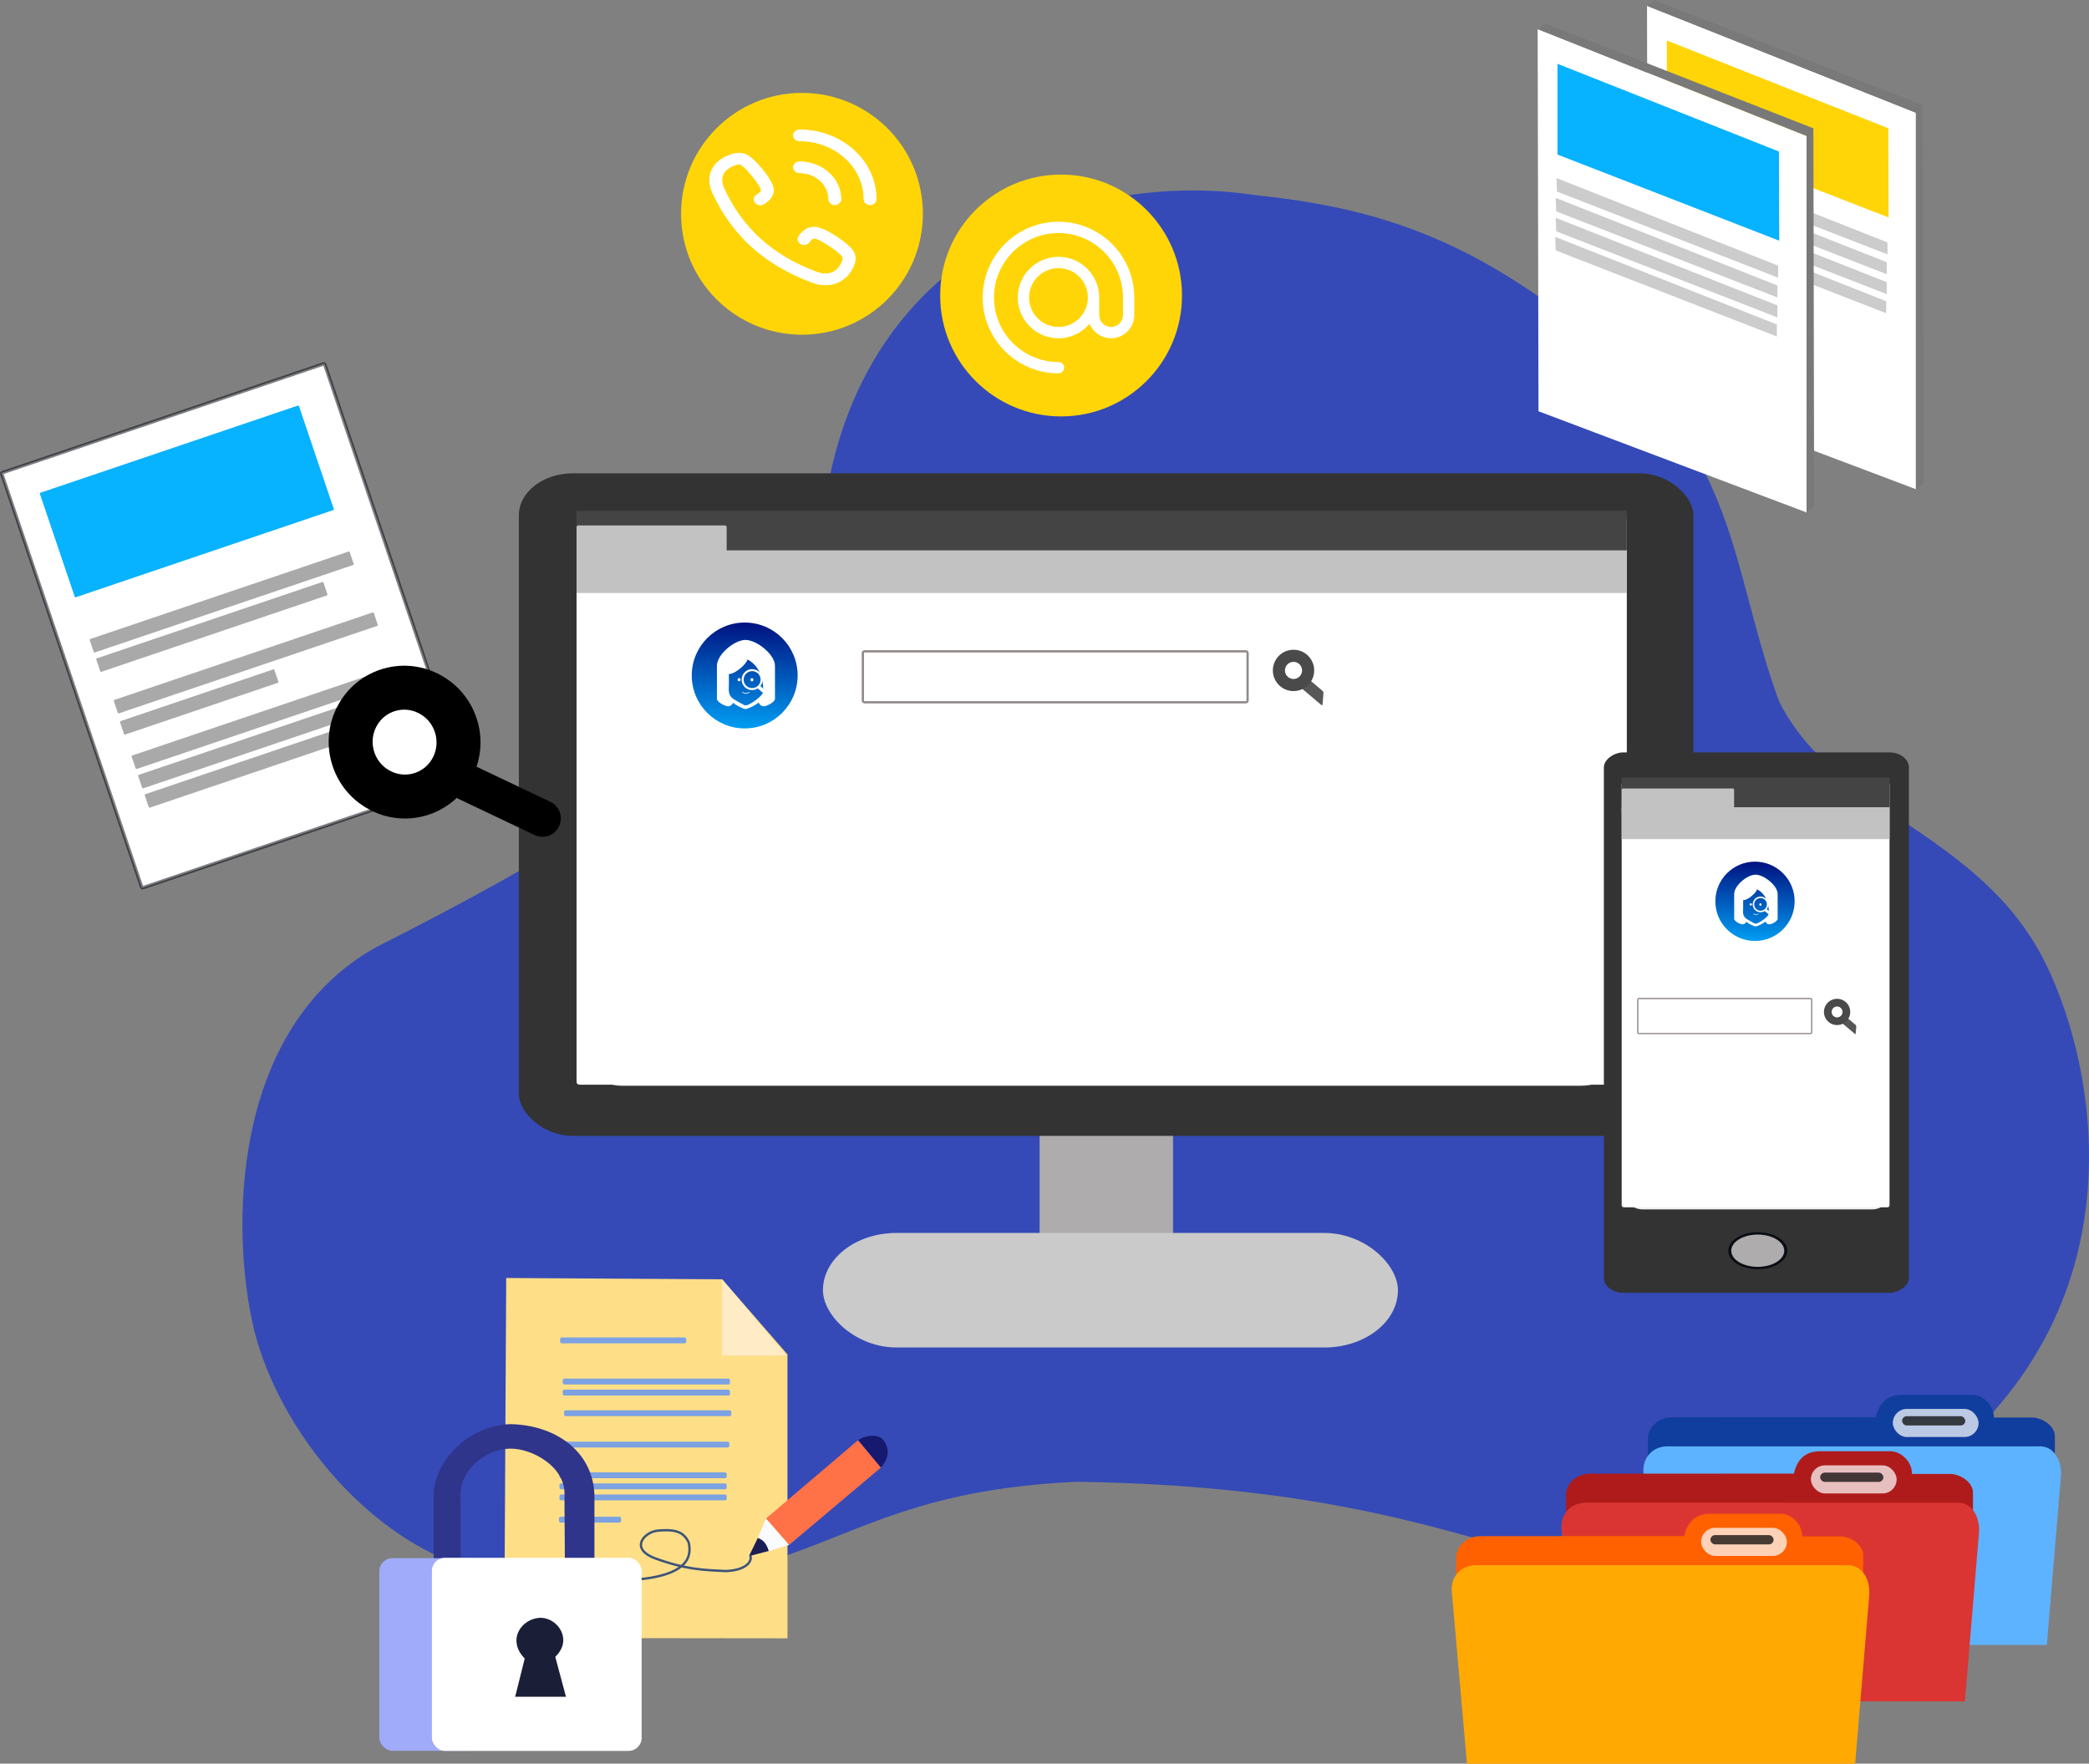 <?xml version="1.0" encoding="UTF-8" standalone="no"?>
<!-- Created with Inkscape (http://www.inkscape.org/) -->

<svg
   xmlns:dc="http://purl.org/dc/elements/1.1/"
   xmlns:cc="http://creativecommons.org/ns#"
   xmlns:rdf="http://www.w3.org/1999/02/22-rdf-syntax-ns#"
   xmlns:svg="http://www.w3.org/2000/svg"
   xmlns="http://www.w3.org/2000/svg"
   xmlns:xlink="http://www.w3.org/1999/xlink"
   xmlns:sodipodi="http://sodipodi.sourceforge.net/DTD/sodipodi-0.dtd"
   xmlns:inkscape="http://www.inkscape.org/namespaces/inkscape"
   width="669.478"
   height="565.183"
   viewBox="0 0 669.478 565.183"
   version="1.1"
   id="SVGRoot"
   inkscape:version="0.92.3 (2405546, 2018-03-11)"
   sodipodi:docname="alice-all-icons.svg">
  <rect x="0" y="0" width="669.478" height="565.183" fill="#808080" stroke="none"/>
  <sodipodi:namedview
     id="base"
     pagecolor="#ffffff"
     bordercolor="#666666"
     borderopacity="1.0"
     inkscape:pageopacity="0.0"
     inkscape:pageshadow="2"
     inkscape:zoom="0.35"
     inkscape:cx="329.02478"
     inkscape:cy="285.44851"
     inkscape:document-units="px"
     inkscape:current-layer="layer1"
     showgrid="false"
     inkscape:window-width="1853"
     inkscape:window-height="1025"
     inkscape:window-x="1987"
     inkscape:window-y="27"
     inkscape:window-maximized="1" />
  <defs
     id="defs1494">
    <linearGradient
       inkscape:collect="always"
       xlink:href="#linearGradient13844"
       id="linearGradient13115-8-3"
       gradientUnits="userSpaceOnUse"
       gradientTransform="matrix(0.045,0,0,0.045,1803.363,-398.157)"
       x1="730.246"
       y1="537.884"
       x2="1600.277"
       y2="584.047" />
    <linearGradient
       inkscape:collect="always"
       id="linearGradient13844">
      <stop
         style="stop-color:#000c7b;stop-opacity:1"
         offset="0"
         id="stop13840" />
      <stop
         style="stop-color:#00acff;stop-opacity:1"
         offset="1"
         id="stop13842" />
    </linearGradient>
    <linearGradient
       inkscape:collect="always"
       xlink:href="#linearGradient13844"
       id="linearGradient2401"
       gradientUnits="userSpaceOnUse"
       gradientTransform="matrix(0.045,0,0,0.045,1803.363,-398.157)"
       x1="730.246"
       y1="537.884"
       x2="1600.277"
       y2="584.047" />
  </defs>
  <g
     id="layer1"
     inkscape:groupmode="layer"
     inkscape:label="Layer 1"
     transform="translate(-630.975,-260.266)">
    <g
       transform="translate(-1358.764,201.207)"
       id="g1307">
      <path
         style="fill:#354ab7;fill-opacity:1;stroke:none;stroke-width:2.177px;stroke-linecap:butt;stroke-linejoin:miter;stroke-opacity:1"
         d="m 2559.916,283.903 c 17.965,35.73 64.45,41.719 85.276,83.679 17.553,35.366 32.931,118.591 -47.711,170.024 -110.173,57.956 -100.087,-1.253 -262.442,-3.682 -88.201,3.85 -82.275,44.061 -190.113,29.105 -35.902,-8.587 -65.551,-44.998 -73.777,-77.851 -7.592,-31.926 -7.482,-96.475 39.08,-122.547 120.572,-60.839 138.016,-91.112 142.299,-125.825 4.559,-94.309 80.408,-124.223 139.877,-115.168 43.869,4.596 77.5,16.598 124.881,60.706 29.945,34.766 28.857,63.877 42.63,101.56 z"
         id="path1385-3"
         inkscape:connector-curvature="0"
         sodipodi:nodetypes="ccccccccccc" />
      <g
         id="layer1-9-7"
         inkscape:label="Layer 1"
         transform="matrix(0.45,0,0,0.45,2211.901,315.556)">
        <g
           transform="translate(0.749,33.028)"
           id="g1432-3-8">
          <path
             sodipodi:nodetypes="ccccccccccc"
             inkscape:connector-curvature="0"
             id="path1403-6-68"
             d="m 841.457,406.228 c 3.604,-16.032 15.259,-15.797 19.13,-15.91 h 50.318 c 6.654,0.398 14.703,6.949 14.647,16.162 h 27.59 c 6.81,0.164 15.952,5.918 15.847,13.385 v 15.657 H 679.075 v -14.142 c 0.307,-8.871 8.745,-15.083 16.731,-15.089 z"
             style="fill:#103e9e;fill-opacity:1;stroke:none;stroke-width:1px;stroke-linecap:butt;stroke-linejoin:miter;stroke-opacity:1" />
          <path
             sodipodi:nodetypes="ccccccc"
             inkscape:connector-curvature="0"
             id="path1401-7-8"
             d="m 686.818,568.439 h 276.429 l 10,-119.643 c 1.046,-10.608 -4.331,-21.49 -14.286,-21.786 l -266.001,-0.022 c -9.894,0.013 -17.735,7.69 -17.002,18.407 z"
             style="fill:#5db3ff;fill-opacity:1;stroke:none;stroke-width:1px;stroke-linecap:butt;stroke-linejoin:miter;stroke-opacity:1" />
          <rect
             ry="10"
             y="400.357"
             x="853.571"
             height="20"
             width="61.071"
             id="rect1407-5-4"
             style="opacity:0.717;fill:#ffffff;fill-opacity:1;stroke:none;stroke-width:0.93;stroke-linejoin:round;stroke-miterlimit:4;stroke-dasharray:none;stroke-opacity:1;paint-order:stroke fill markers" />
          <rect
             ry="3.304"
             y="405.536"
             x="860.179"
             height="6.607"
             width="45"
             id="rect1409-3-3"
             style="opacity:0.717;fill:#000000;fill-opacity:1;stroke:none;stroke-width:0.93;stroke-linejoin:round;stroke-miterlimit:4;stroke-dasharray:none;stroke-opacity:1;paint-order:stroke fill markers" />
        </g>
      </g>
      <g
         id="layer1-70-1"
         inkscape:label="Layer 1"
         transform="matrix(0.45,0,0,0.45,2274.217,358.502)">
        <g
           transform="translate(-196.071,-22.236)"
           id="g1432-4">
          <path
             sodipodi:nodetypes="ccccccccccc"
             inkscape:connector-curvature="0"
             id="path1403-9"
             d="m 841.457,406.228 c 3.604,-16.032 15.259,-15.797 19.13,-15.91 h 50.318 c 6.654,0.398 14.703,6.949 14.647,16.162 h 27.59 c 6.81,0.164 15.952,5.918 15.847,13.385 v 15.657 H 679.075 v -14.142 c 0.307,-8.871 8.745,-15.083 16.731,-15.089 z"
             style="fill:#af1b1b;fill-opacity:1;stroke:none;stroke-width:1px;stroke-linecap:butt;stroke-linejoin:miter;stroke-opacity:1" />
          <path
             sodipodi:nodetypes="ccccccc"
             inkscape:connector-curvature="0"
             id="path1401-2"
             d="m 686.818,568.439 h 276.429 l 10,-119.643 c 1.046,-10.608 -4.331,-21.49 -14.286,-21.786 l -266.001,-0.022 c -9.894,0.013 -17.735,7.69 -17.002,18.407 z"
             style="fill:#db3533;fill-opacity:1;stroke:none;stroke-width:1px;stroke-linecap:butt;stroke-linejoin:miter;stroke-opacity:1" />
          <rect
             ry="10"
             y="400.357"
             x="853.571"
             height="20"
             width="61.071"
             id="rect1407-0"
             style="opacity:0.717;fill:#ffffff;fill-opacity:1;stroke:none;stroke-width:0.93;stroke-linejoin:round;stroke-miterlimit:4;stroke-dasharray:none;stroke-opacity:1;paint-order:stroke fill markers" />
          <rect
             ry="3.304"
             y="405.536"
             x="860.179"
             height="6.607"
             width="45"
             id="rect1409-6"
             style="opacity:0.717;fill:#000000;fill-opacity:1;stroke:none;stroke-width:0.93;stroke-linejoin:round;stroke-miterlimit:4;stroke-dasharray:none;stroke-opacity:1;paint-order:stroke fill markers" />
        </g>
      </g>
      <g
         id="layer1-6-8"
         inkscape:label="Layer 1"
         transform="matrix(0.45,0,0,0.45,2186.399,360.306)">
        <g
           transform="translate(-79.09,18.253)"
           id="g1432-3-5-9"
           inkscape:transform-center-x="-80"
           inkscape:transform-center-y="22.857143">
          <path
             sodipodi:nodetypes="ccccccccccc"
             inkscape:connector-curvature="0"
             id="path1403-6-6-2"
             d="m 841.457,406.228 c 3.604,-16.032 15.259,-15.797 19.13,-15.91 h 50.318 c 6.654,0.398 14.703,6.949 14.647,16.162 h 27.59 c 6.81,0.164 15.952,5.918 15.847,13.385 v 15.657 H 679.075 v -14.142 c 0.307,-8.871 8.745,-15.083 16.731,-15.089 z"
             style="fill:#ff6000;fill-opacity:1;stroke:none;stroke-width:1px;stroke-linecap:butt;stroke-linejoin:miter;stroke-opacity:1" />
          <path
             sodipodi:nodetypes="ccccccc"
             inkscape:connector-curvature="0"
             id="path1401-7-2-6"
             d="m 686.818,568.439 h 276.429 l 10,-119.643 c 1.046,-10.608 -4.331,-21.49 -14.286,-21.786 l -266.001,-0.022 c -9.894,0.013 -17.735,7.69 -17.002,18.407 z"
             style="fill:#ffa902;fill-opacity:1;stroke:none;stroke-width:1px;stroke-linecap:butt;stroke-linejoin:miter;stroke-opacity:1" />
          <rect
             ry="10"
             y="400.357"
             x="853.571"
             height="20"
             width="61.071"
             id="rect1407-5-9-6"
             style="opacity:0.717;fill:#ffffff;fill-opacity:1;stroke:none;stroke-width:0.93;stroke-linejoin:round;stroke-miterlimit:4;stroke-dasharray:none;stroke-opacity:1;paint-order:stroke fill markers" />
          <rect
             ry="3.304"
             y="405.536"
             x="860.179"
             height="6.607"
             width="45"
             id="rect1409-3-1-4"
             style="opacity:0.717;fill:#000000;fill-opacity:1;stroke:none;stroke-width:0.93;stroke-linejoin:round;stroke-miterlimit:4;stroke-dasharray:none;stroke-opacity:1;paint-order:stroke fill markers" />
        </g>
      </g>
      <g
         transform="rotate(-18.706,1557.449,-345.957)"
         id="g2740-9">
        <rect
           style="opacity:1;fill:#ffffff;fill-opacity:1;stroke:#00040c;stroke-width:1.092;stroke-linejoin:bevel;stroke-miterlimit:4;stroke-dasharray:none;stroke-opacity:0.507;paint-order:stroke fill markers"
           id="rect2680-5"
           width="109.276"
           height="140.411"
           x="1788.851"
           y="320.031"
           ry="0.24" />
        <rect
           style="opacity:1;fill:#07b2ff;fill-opacity:1;stroke:none;stroke-width:1.092;stroke-linejoin:bevel;stroke-miterlimit:4;stroke-dasharray:none;stroke-opacity:0.507;paint-order:stroke fill markers"
           id="rect2682-0"
           width="87.661"
           height="35.355"
           x="1798.361"
           y="330.031"
           ry="0.24" />
        <rect
           style="opacity:1;fill:#a9a9a9;fill-opacity:1;stroke:none;stroke-width:1.092;stroke-linejoin:bevel;stroke-miterlimit:4;stroke-dasharray:none;stroke-opacity:0.507;paint-order:stroke fill markers"
           id="rect2684-4"
           width="87.961"
           height="4.546"
           x="1798.458"
           y="379.549"
           ry="0.24" />
        <rect
           style="opacity:1;fill:#a9a9a9;fill-opacity:1;stroke:none;stroke-width:1.021;stroke-linejoin:bevel;stroke-miterlimit:4;stroke-dasharray:none;stroke-opacity:0.507;paint-order:stroke fill markers"
           id="rect2684-9-8"
           width="76.854"
           height="4.546"
           x="1798.458"
           y="386.094"
           ry="0.24" />
        <rect
           style="opacity:1;fill:#a9a9a9;fill-opacity:1;stroke:none;stroke-width:1.092;stroke-linejoin:bevel;stroke-miterlimit:4;stroke-dasharray:none;stroke-opacity:0.507;paint-order:stroke fill markers"
           id="rect2684-7-7"
           width="87.961"
           height="4.546"
           x="1799.508"
           y="400.509"
           ry="0.24" />
        <rect
           style="opacity:1;fill:#a9a9a9;fill-opacity:1;stroke:none;stroke-width:0.842;stroke-linejoin:bevel;stroke-miterlimit:4;stroke-dasharray:none;stroke-opacity:0.507;paint-order:stroke fill markers"
           id="rect2684-3-1"
           width="52.236"
           height="4.546"
           x="1799.208"
           y="407.58"
           ry="0.24" />
        <rect
           style="opacity:1;fill:#a9a9a9;fill-opacity:1;stroke:none;stroke-width:1.092;stroke-linejoin:bevel;stroke-miterlimit:4;stroke-dasharray:none;stroke-opacity:0.507;paint-order:stroke fill markers"
           id="rect2684-6-7"
           width="87.961"
           height="4.546"
           x="1799.208"
           y="419.218"
           ry="0.24" />
        <rect
           style="opacity:1;fill:#a9a9a9;fill-opacity:1;stroke:none;stroke-width:1.092;stroke-linejoin:bevel;stroke-miterlimit:4;stroke-dasharray:none;stroke-opacity:0.507;paint-order:stroke fill markers"
           id="rect2684-1-2"
           width="87.961"
           height="4.546"
           x="1799.208"
           y="425.763"
           ry="0.24" />
        <rect
           style="opacity:1;fill:#a9a9a9;fill-opacity:1;stroke:none;stroke-width:0.98;stroke-linejoin:bevel;stroke-miterlimit:4;stroke-dasharray:none;stroke-opacity:0.507;paint-order:stroke fill markers"
           id="rect2684-2-7"
           width="70.849"
           height="4.546"
           x="1799.208"
           y="432.309"
           ry="0.24" />
      </g>
      <g
         id="layer1-5-2"
         inkscape:label="Layer 1"
         transform="translate(1634.679,15.291)">
        <g
           id="g2420-6"
           transform="matrix(1.285,0,0,1,-409.202,-168.626)">
          <g
             transform="matrix(0.969,0,0,0.969,-60.202,-26.487)"
             id="g2471-1">
            <rect
               style="opacity:1;fill:#aeacac;fill-opacity:1;stroke:none;stroke-width:3.13;stroke-linejoin:round;stroke-miterlimit:4;stroke-dasharray:none;stroke-opacity:1;paint-order:stroke fill markers"
               id="rect3286-0"
               width="34.345"
               height="48.992"
               x="943.482"
               y="614.32"
               ry="0" />
            <rect
               style="opacity:1;fill:#333333;fill-opacity:1;stroke:none;stroke-width:4.384;stroke-linejoin:round;stroke-miterlimit:4;stroke-dasharray:none;stroke-opacity:1;paint-order:stroke fill markers"
               id="rect3288-6"
               width="302.291"
               height="219.121"
               x="809.457"
               y="403.057"
               ry="13.884" />
            <rect
               style="opacity:1;fill:#f0f0f0;fill-opacity:1;stroke:none;stroke-width:4.384;stroke-linejoin:round;stroke-miterlimit:4;stroke-dasharray:none;stroke-opacity:1;paint-order:stroke fill markers"
               id="rect3290-1"
               width="269.389"
               height="187.987"
               x="824.674"
               y="417.639"
               ry="11.441" />
            <rect
               style="opacity:1;fill:#cacaca;fill-opacity:1;stroke:none;stroke-width:5.5;stroke-linejoin:round;stroke-miterlimit:4;stroke-dasharray:none;stroke-opacity:1;paint-order:stroke fill markers"
               id="rect3284-5"
               width="147.987"
               height="37.881"
               x="887.721"
               y="654.285"
               ry="18.94" />
          </g>
        </g>
      </g>
      <g
         id="layer1-7-9-9"
         inkscape:label="Layer 1"
         transform="matrix(0.635,0,0,0.635,1893.314,198.256)">
        <g
           transform="translate(146.651,121.247)"
           id="g5222-3-1"
           inkscape:export-xdpi="96"
           inkscape:export-ydpi="96">
          <g
             transform="translate(-89.415,-68.901)"
             id="g2522-1-7">
            <path
               inkscape:export-ydpi="96"
               inkscape:export-xdpi="96"
               style="fill:#ffffff;fill-opacity:1;stroke:none;stroke-width:1px;stroke-linecap:butt;stroke-linejoin:miter;stroke-opacity:1"
               d="m 925.843,-268.599 135.714,53.929 v 190 l -135.286,-51.071 z"
               id="path5172-9-7"
               inkscape:connector-curvature="0"
               sodipodi:nodetypes="ccccc" />
            <path
               inkscape:export-ydpi="96"
               inkscape:export-xdpi="96"
               style="fill:#ffd507;fill-opacity:1;stroke:none;stroke-width:1px;stroke-linecap:butt;stroke-linejoin:miter;stroke-opacity:1"
               d="m 935.843,-251.099 111.786,44.286 0.148,45 -111.934,-43.482 z"
               id="path5174-4-1"
               inkscape:connector-curvature="0"
               sodipodi:nodetypes="ccccc" />
            <path
               inkscape:export-ydpi="96"
               inkscape:export-xdpi="96"
               style="fill:#cccccc;fill-opacity:1;stroke:none;stroke-width:1px;stroke-linecap:butt;stroke-linejoin:miter;stroke-opacity:1"
               d="m 935.341,-193.415 111.874,44.194 v 6.061 l -111.622,-43.437 z"
               id="path5176-78-1"
               inkscape:connector-curvature="0" />
            <path
               inkscape:export-ydpi="96"
               inkscape:export-xdpi="96"
               style="fill:#cccccc;fill-opacity:1;stroke:none;stroke-width:1px;stroke-linecap:butt;stroke-linejoin:miter;stroke-opacity:1"
               d="m 934.962,-183.419 111.874,44.194 v 6.061 l -111.622,-43.437 z"
               id="path5176-3-4-5"
               inkscape:connector-curvature="0" />
            <path
               inkscape:export-ydpi="96"
               inkscape:export-xdpi="96"
               style="fill:#cccccc;fill-opacity:1;stroke:none;stroke-width:1px;stroke-linecap:butt;stroke-linejoin:miter;stroke-opacity:1"
               d="m 934.962,-173.358 111.874,44.194 v 6.061 l -111.622,-43.437 z"
               id="path5176-6-5-9"
               inkscape:connector-curvature="0" />
            <path
               inkscape:export-ydpi="96"
               inkscape:export-xdpi="96"
               style="fill:#cccccc;fill-opacity:1;stroke:none;stroke-width:1px;stroke-linecap:butt;stroke-linejoin:miter;stroke-opacity:1"
               d="m 934.709,-163.721 111.874,44.194 v 6.061 l -111.622,-43.437 z"
               id="path5176-7-0-7"
               inkscape:connector-curvature="0" />
            <path
               inkscape:export-ydpi="96"
               inkscape:export-xdpi="96"
               style="fill:#797979;fill-opacity:1;stroke:none;stroke-width:1px;stroke-linecap:butt;stroke-linejoin:miter;stroke-opacity:1"
               d="m 925.843,-268.599 3.941,-2.85 135.234,52.907 0.379,190.919 -3.84,2.953 V -214.67 Z"
               id="path5213-3-7"
               inkscape:connector-curvature="0" />
          </g>
        </g>
      </g>
      <g
         id="layer1-7-6"
         inkscape:label="Layer 1"
         transform="matrix(0.635,0,0,0.635,1858.266,205.707)">
        <g
           transform="translate(146.651,121.247)"
           id="g5222-7"
           inkscape:export-xdpi="96"
           inkscape:export-ydpi="96">
          <g
             transform="translate(-89.415,-68.901)"
             id="g2522-3">
            <path
               inkscape:export-ydpi="96"
               inkscape:export-xdpi="96"
               style="fill:#ffffff;fill-opacity:1;stroke:none;stroke-width:1px;stroke-linecap:butt;stroke-linejoin:miter;stroke-opacity:1"
               d="m 925.843,-268.599 135.714,53.929 v 190 l -135.286,-51.071 z"
               id="path5172-6"
               inkscape:connector-curvature="0"
               sodipodi:nodetypes="ccccc" />
            <path
               inkscape:export-ydpi="96"
               inkscape:export-xdpi="96"
               style="fill:#07b2ff;fill-opacity:1;stroke:none;stroke-width:1px;stroke-linecap:butt;stroke-linejoin:miter;stroke-opacity:1"
               d="m 935.843,-251.099 111.786,44.286 0.148,45 -111.934,-43.482 z"
               id="path5174-5"
               inkscape:connector-curvature="0"
               sodipodi:nodetypes="ccccc" />
            <path
               inkscape:export-ydpi="96"
               inkscape:export-xdpi="96"
               style="fill:#cccccc;fill-opacity:1;stroke:none;stroke-width:1px;stroke-linecap:butt;stroke-linejoin:miter;stroke-opacity:1"
               d="m 935.341,-193.415 111.874,44.194 v 6.061 l -111.622,-43.437 z"
               id="path5176-63"
               inkscape:connector-curvature="0" />
            <path
               inkscape:export-ydpi="96"
               inkscape:export-xdpi="96"
               style="fill:#cccccc;fill-opacity:1;stroke:none;stroke-width:1px;stroke-linecap:butt;stroke-linejoin:miter;stroke-opacity:1"
               d="m 934.962,-183.419 111.874,44.194 v 6.061 l -111.622,-43.437 z"
               id="path5176-3-9"
               inkscape:connector-curvature="0" />
            <path
               inkscape:export-ydpi="96"
               inkscape:export-xdpi="96"
               style="fill:#cccccc;fill-opacity:1;stroke:none;stroke-width:1px;stroke-linecap:butt;stroke-linejoin:miter;stroke-opacity:1"
               d="m 934.962,-173.358 111.874,44.194 v 6.061 l -111.622,-43.437 z"
               id="path5176-6-4"
               inkscape:connector-curvature="0" />
            <path
               inkscape:export-ydpi="96"
               inkscape:export-xdpi="96"
               style="fill:#cccccc;fill-opacity:1;stroke:none;stroke-width:1px;stroke-linecap:butt;stroke-linejoin:miter;stroke-opacity:1"
               d="m 934.709,-163.721 111.874,44.194 v 6.061 l -111.622,-43.437 z"
               id="path5176-7-8"
               inkscape:connector-curvature="0" />
            <path
               inkscape:export-ydpi="96"
               inkscape:export-xdpi="96"
               style="fill:#797979;fill-opacity:1;stroke:none;stroke-width:1px;stroke-linecap:butt;stroke-linejoin:miter;stroke-opacity:1"
               d="m 925.843,-268.599 3.941,-2.85 135.234,52.907 0.379,190.919 -3.84,2.953 V -214.67 Z"
               id="path5213-1"
               inkscape:connector-curvature="0" />
          </g>
        </g>
      </g>
      <path
         style="fill:#fedf88;fill-opacity:1;stroke:none;stroke-width:0.829px;stroke-linecap:butt;stroke-linejoin:bevel;stroke-opacity:1"
         d="m 2151.97,468.617 69.198,0.419 20.937,24.078 v 90.973 l -90.764,-0.105 z"
         id="path1444-6-2"
         inkscape:connector-curvature="0"
         sodipodi:nodetypes="cccccc" />
      <rect
         style="opacity:1;fill:#7ca2e2;fill-opacity:1;stroke:none;stroke-width:0.728;stroke-linejoin:bevel;stroke-miterlimit:4;stroke-dasharray:none;stroke-opacity:1;paint-order:stroke fill markers"
         id="rect1454-1-9"
         width="40.409"
         height="1.884"
         x="2169.243"
         y="487.67"
         ry="0.519" />
      <rect
         style="opacity:1;fill:#7ca2e2;fill-opacity:1;stroke:none;stroke-width:0.728;stroke-linejoin:bevel;stroke-miterlimit:4;stroke-dasharray:none;stroke-opacity:1;paint-order:stroke fill markers"
         id="rect1456-0-3"
         width="53.6"
         height="1.884"
         x="2170.081"
         y="500.86"
         ry="0.519" />
      <rect
         style="opacity:1;fill:#7ca2e2;fill-opacity:1;stroke:none;stroke-width:0.728;stroke-linejoin:bevel;stroke-miterlimit:4;stroke-dasharray:none;stroke-opacity:1;paint-order:stroke fill markers"
         id="rect1456-3-6-9"
         width="53.6"
         height="1.884"
         x="2170.081"
         y="504.403"
         ry="0.519" />
      <rect
         style="opacity:1;fill:#7ca2e2;fill-opacity:1;stroke:none;stroke-width:0.728;stroke-linejoin:bevel;stroke-miterlimit:4;stroke-dasharray:none;stroke-opacity:1;paint-order:stroke fill markers"
         id="rect1456-6-3-0"
         width="53.6"
         height="1.884"
         x="2170.499"
         y="511.015"
         ry="0.519" />
      <rect
         style="opacity:1;fill:#7ca2e2;fill-opacity:1;stroke:none;stroke-width:0.728;stroke-linejoin:bevel;stroke-miterlimit:4;stroke-dasharray:none;stroke-opacity:1;paint-order:stroke fill markers"
         id="rect1456-7-2-8"
         width="53.6"
         height="1.884"
         x="2169.871"
         y="521.065"
         ry="0.519" />
      <rect
         style="opacity:1;fill:#7ca2e2;fill-opacity:1;stroke:none;stroke-width:0.728;stroke-linejoin:bevel;stroke-miterlimit:4;stroke-dasharray:none;stroke-opacity:1;paint-order:stroke fill markers"
         id="rect1456-5-0-8"
         width="53.6"
         height="1.884"
         x="2169.034"
         y="530.906"
         ry="0.519" />
      <rect
         style="opacity:1;fill:#7ca2e2;fill-opacity:1;stroke:none;stroke-width:0.728;stroke-linejoin:bevel;stroke-miterlimit:4;stroke-dasharray:none;stroke-opacity:1;paint-order:stroke fill markers"
         id="rect1456-35-6-5"
         width="53.6"
         height="1.884"
         x="2169.034"
         y="534.448"
         ry="0.519" />
      <rect
         style="opacity:1;fill:#7ca2e2;fill-opacity:1;stroke:none;stroke-width:0.728;stroke-linejoin:bevel;stroke-miterlimit:4;stroke-dasharray:none;stroke-opacity:1;paint-order:stroke fill markers"
         id="rect1456-62-1-0"
         width="53.6"
         height="1.884"
         x="2169.034"
         y="537.991"
         ry="0.519" />
      <rect
         style="opacity:1;fill:#7ca2e2;fill-opacity:1;stroke:none;stroke-width:0.443;stroke-linejoin:bevel;stroke-miterlimit:4;stroke-dasharray:none;stroke-opacity:1;paint-order:stroke fill markers"
         id="rect1456-9-5-9"
         width="19.893"
         height="1.884"
         x="2168.884"
         y="545.118"
         ry="0.519" />
      <path
         style="fill:none;stroke:#3d5379;stroke-width:0.754px;stroke-linecap:butt;stroke-linejoin:miter;stroke-opacity:1"
         d="m 2171.487,565.292 c 22.035,1.187 41.94,0.151 38.929,-12.035 -1.536,-2.926 -3.626,-4.34 -10.222,-3.632 -4.006,0.568 -8.796,5.726 -0.441,8.855 9.707,3.524 15.139,3.712 22.58,4.056 6.515,-0.247 8.501,-3.074 7.892,-4.902"
         id="path1519-5-6"
         inkscape:connector-curvature="0"
         sodipodi:nodetypes="cccccc" />
      <g
         id="g1539-4-3"
         transform="matrix(0.829,0,0,0.829,1384.191,68.36)">
        <path
           sodipodi:nodetypes="cccc"
           inkscape:connector-curvature="0"
           id="path1521-7-8"
           d="m 1019.997,590.329 3.435,-7.057 c 2.176,0.929 3.246,1.55 4.244,5.069 z"
           style="fill:#1a1e55;fill-opacity:1;stroke:none;stroke-width:0.4;stroke-linecap:butt;stroke-linejoin:miter;stroke-miterlimit:4;stroke-dasharray:none;stroke-opacity:1" />
        <path
           sodipodi:nodetypes="ccccc"
           inkscape:connector-curvature="0"
           id="path1523-6-5"
           d="m 1023.432,583.272 3.16,-7.489 8.944,10.209 -7.86,2.349 c -0.781,-2.561 -2.102,-4.381 -4.244,-5.069 z"
           style="fill:#f9fbff;fill-opacity:1;stroke:none;stroke-width:0.3;stroke-linecap:butt;stroke-linejoin:miter;stroke-miterlimit:4;stroke-dasharray:none;stroke-opacity:1" />
        <path
           inkscape:connector-curvature="0"
           id="path1525-5-6"
           d="m 1026.592,575.784 35.602,-30.298 8.816,10.605 -35.474,29.903 z"
           style="fill:#ff7146;fill-opacity:1;stroke:none;stroke-width:0.3;stroke-linecap:butt;stroke-linejoin:miter;stroke-miterlimit:4;stroke-dasharray:none;stroke-opacity:1" />
        <path
           sodipodi:nodetypes="cccc"
           inkscape:connector-curvature="0"
           id="path1527-6-1"
           d="m 1062.194,545.485 c 2.558,-1.811 7.425,-2.58 9.582,-0.192 1.974,2.361 3.228,6.208 -0.767,10.796 z"
           style="fill:#171970;fill-opacity:1;stroke:none;stroke-width:0.2;stroke-linecap:butt;stroke-linejoin:miter;stroke-miterlimit:4;stroke-dasharray:none;stroke-opacity:1" />
      </g>
      <path
         style="fill:#ffebc6;fill-opacity:1;stroke:none;stroke-width:0.829px;stroke-linecap:butt;stroke-linejoin:miter;stroke-opacity:1"
         d="m 2221.168,469.036 v 24.416 h 20.552 z"
         id="path1541-9-1"
         inkscape:connector-curvature="0" />
      <g
         transform="matrix(0.829,0,0,0.829,1369.747,69.717)"
         id="g1437-3-5">
        <path
           sodipodi:nodetypes="cscsccccccc"
           inkscape:connector-curvature="0"
           id="path1410-7-9"
           d="m 926.071,612.18 c -8.6e-4,-8.83 -0.186,-38.514 -0.186,-47.223 0,-9.9 10.031,-17.783 19.293,-17.814 8.282,-0.073 20.987,6.785 20.931,17.418 -0.04,7.62 0.133,17.818 0.14,26.153 h 11.429 v -24.286 c 0.271,-16.907 -13.582,-28.204 -32.143,-28.75 -16.269,0.17 -29.975,14.293 -30,27.5 v 46.675 z"
           style="fill:#2f358b;fill-opacity:1;stroke:none;stroke-width:1px;stroke-linecap:butt;stroke-linejoin:miter;stroke-opacity:1" />
        <rect
           ry="5.046"
           y="589.495"
           x="894.534"
           height="74.464"
           width="40.357"
           id="rect1391-4-8"
           style="opacity:1;fill:#a0acfa;fill-opacity:1;stroke:none;stroke-width:0.756;stroke-linejoin:round;stroke-miterlimit:4;stroke-dasharray:none;stroke-opacity:1;paint-order:stroke fill markers" />
        <rect
           ry="5.046"
           y="589.352"
           x="914.855"
           height="74.643"
           width="81.071"
           id="rect1389-5-4"
           style="opacity:1;fill:#ffffff;fill-opacity:1;stroke:none;stroke-width:0.378;stroke-linejoin:round;stroke-miterlimit:4;stroke-dasharray:none;stroke-opacity:1;paint-order:stroke fill markers" />
        <path
           sodipodi:nodetypes="cccccc"
           inkscape:connector-curvature="0"
           id="path1408-2-8"
           d="m 950.728,628.285 -3.695,14.782 h 19.644 l -4.141,-15.454 c 6.856,-6.47 1.112,-14.958 -5.584,-15.082 -7.534,0.129 -13.27,8.601 -6.224,15.754 z"
           style="fill:#1a1e37;fill-opacity:1;stroke:none;stroke-width:1.089px;stroke-linecap:butt;stroke-linejoin:miter;stroke-opacity:1" />
      </g>
      <ellipse
         transform="rotate(-18.706)"
         ry="17.457"
         rx="17.262"
         cy="960.92"
         cx="1912.233"
         id="path2411-9-1"
         style="opacity:1;fill:#ffffff;fill-opacity:1;stroke:#000000;stroke-width:14.088;stroke-linejoin:bevel;stroke-miterlimit:4;stroke-dasharray:none;stroke-opacity:1;paint-order:stroke fill markers" />
      <rect
         transform="rotate(25.439)"
         ry="0.729"
         y="-640.02"
         x="2063.947"
         height="1.664"
         width="28.705"
         id="rect2413-0-0"
         style="opacity:1;fill:#030303;fill-opacity:1;stroke:#000000;stroke-width:10.126;stroke-linejoin:bevel;stroke-miterlimit:4;stroke-dasharray:none;stroke-opacity:1;paint-order:stroke fill markers" />
      <circle
         r="38.75"
         cy="127.577"
         cx="2246.755"
         id="path3288-3"
         style="opacity:1;fill:#ffd507;fill-opacity:1;stroke:none;stroke-width:1.002;stroke-linejoin:bevel;stroke-miterlimit:4;stroke-dasharray:none;stroke-opacity:0.507;paint-order:stroke fill markers" />
      <g
         style="fill:#ffffff;fill-opacity:1"
         id="layer1-74-0"
         inkscape:label="Layer 1"
         transform="matrix(0.525,0,0,0.525,1772.895,-145.969)">
        <g
           id="g6394-4"
           transform="matrix(0.494,0,0,0.447,844.786,469.812)"
           style="fill:#ffffff;fill-opacity:1;stroke:#ffffff;stroke-opacity:1">
          <g
             id="g6336-4"
             style="fill:#ffffff;fill-opacity:1;stroke:#ffffff;stroke-opacity:1">
            <path
               id="path6330-4"
               d="M 180.948,27.722 C 163.07,9.844 139.299,-0.001 114.017,0 c -4.143,0 -7.5,3.358 -7.5,7.5 0,4.142 3.358,7.5 7.5,7.5 21.276,-10e-4 41.279,8.284 56.324,23.329 15.046,15.045 23.331,35.049 23.33,56.326 0,4.142 3.357,7.5 7.5,7.5 4.142,0 7.5,-3.358 7.5,-7.499 0.001,-25.285 -9.844,-49.056 -27.723,-66.934 z"
               inkscape:connector-curvature="0"
               style="fill:#ffffff;fill-opacity:1;stroke:#ffffff;stroke-opacity:1" />
            <path
               id="path6332-4"
               d="m 150.096,94.656 c 0,4.142 3.358,7.5 7.501,7.499 4.142,0 7.499,-3.358 7.499,-7.5 -0.002,-28.16 -22.916,-51.073 -51.078,-51.077 -0.001,0 0,0 -0.001,0 -4.142,0 -7.499,3.357 -7.5,7.499 0,4.142 3.357,7.5 7.499,7.501 19.893,0.003 36.078,16.187 36.08,36.078 z"
               inkscape:connector-curvature="0"
               style="fill:#ffffff;fill-opacity:1;stroke:#ffffff;stroke-opacity:1" />
            <path
               id="path6334-7"
               d="m 133.5,132.896 c -11.432,-0.592 -17.256,7.91 -20.049,11.994 -2.339,3.419 -1.463,8.086 1.956,10.425 3.419,2.339 8.086,1.463 10.425,-1.956 3.3,-4.825 4.795,-5.584 6.823,-5.488 6.491,0.763 32.056,19.497 34.616,25.355 0.642,1.725 0.618,3.416 -0.071,5.473 -2.684,7.966 -7.127,13.564 -12.851,16.188 -5.438,2.493 -12.105,2.267 -19.276,-0.651 C 108.296,183.322 84.902,168.091 65.542,148.965 65.534,148.957 65.526,148.95 65.519,148.942 46.433,129.601 31.23,106.237 20.334,79.501 17.415,72.324 17.189,65.656 19.682,60.219 c 2.624,-5.724 8.222,-10.167 16.181,-12.848 2.064,-0.692 3.752,-0.714 5.461,-0.078 5.879,2.569 24.612,28.133 25.368,34.551 0.108,2.104 -0.657,3.598 -5.478,6.892 -3.42,2.336 -4.299,7.003 -1.962,10.423 2.336,3.42 7.002,4.298 10.423,1.962 4.086,-2.79 12.586,-8.598 11.996,-20.069 C 81.021,69.07 57.713,37.339 46.576,33.244 41.623,31.398 36.413,31.366 31.085,33.154 19.097,37.191 10.439,44.389 6.047,53.969 c -4.26,9.294 -4.125,20.077 0.395,31.189 11.661,28.612 27.976,53.647 48.491,74.412 0.05,0.051 0.101,0.101 0.153,0.15 20.75,20.477 45.756,36.762 74.33,48.409 5.722,2.327 11.357,3.492 16.746,3.492 5.074,0 9.932,-1.032 14.438,-3.098 9.581,-4.391 16.778,-13.048 20.818,-25.044 1.784,-5.318 1.755,-10.526 -0.077,-15.456 -4.109,-11.167 -35.84,-34.475 -47.841,-35.127 z"
               inkscape:connector-curvature="0"
               style="fill:#ffffff;fill-opacity:1;stroke:#ffffff;stroke-opacity:1" />
          </g>
          <g
             id="g6338-6"
             style="fill:#ffffff;fill-opacity:1;stroke:#ffffff;stroke-opacity:1" />
          <g
             id="g6340-3"
             style="fill:#ffffff;fill-opacity:1;stroke:#ffffff;stroke-opacity:1" />
          <g
             id="g6342-1"
             style="fill:#ffffff;fill-opacity:1;stroke:#ffffff;stroke-opacity:1" />
          <g
             id="g6344-7"
             style="fill:#ffffff;fill-opacity:1;stroke:#ffffff;stroke-opacity:1" />
          <g
             id="g6346-5"
             style="fill:#ffffff;fill-opacity:1;stroke:#ffffff;stroke-opacity:1" />
          <g
             id="g6348-9"
             style="fill:#ffffff;fill-opacity:1;stroke:#ffffff;stroke-opacity:1" />
          <g
             id="g6350-6"
             style="fill:#ffffff;fill-opacity:1;stroke:#ffffff;stroke-opacity:1" />
          <g
             id="g6352-2"
             style="fill:#ffffff;fill-opacity:1;stroke:#ffffff;stroke-opacity:1" />
          <g
             id="g6354-1"
             style="fill:#ffffff;fill-opacity:1;stroke:#ffffff;stroke-opacity:1" />
          <g
             id="g6356-7"
             style="fill:#ffffff;fill-opacity:1;stroke:#ffffff;stroke-opacity:1" />
          <g
             id="g6358-8"
             style="fill:#ffffff;fill-opacity:1;stroke:#ffffff;stroke-opacity:1" />
          <g
             id="g6360-5"
             style="fill:#ffffff;fill-opacity:1;stroke:#ffffff;stroke-opacity:1" />
          <g
             id="g6362-7"
             style="fill:#ffffff;fill-opacity:1;stroke:#ffffff;stroke-opacity:1" />
          <g
             id="g6364-4"
             style="fill:#ffffff;fill-opacity:1;stroke:#ffffff;stroke-opacity:1" />
          <g
             id="g6366-1"
             style="fill:#ffffff;fill-opacity:1;stroke:#ffffff;stroke-opacity:1" />
        </g>
      </g>
      <circle
         r="38.75"
         cy="153.756"
         cx="2329.791"
         id="path3288-4-8"
         style="opacity:1;fill:#ffd507;fill-opacity:1;stroke:none;stroke-width:1.002;stroke-linejoin:bevel;stroke-miterlimit:4;stroke-dasharray:none;stroke-opacity:0.507;paint-order:stroke fill markers" />
      <g
         style="fill:#ffffff;fill-opacity:1"
         id="layer1-8-5"
         inkscape:label="Layer 1"
         transform="matrix(0.468,0,0,0.468,1909.093,-87.622)">
        <g
           id="g6328-9"
           transform="matrix(0.517,0,0,0.517,869.267,464.209)"
           style="fill:#ffffff;fill-opacity:1">
          <path
             id="path6273-7"
             d="m 53.94,2.02 c -55.364,0 -100.406,45.042 -100.406,100.406 0,55.366 45.042,100.409 100.406,100.409 4.143,0 7.5,-3.358 7.5,-7.5 0,-4.142 -3.357,-7.5 -7.5,-7.5 -47.093,0 -85.406,-38.314 -85.406,-85.409 0,-47.093 38.313,-85.406 85.406,-85.406 47.093,0 85.406,38.313 85.406,85.406 v 23.23 c 0,8.672 -7.056,15.727 -15.729,15.727 -8.672,0 -15.727,-7.055 -15.727,-15.727 v -23.23 c 0,-29.75 -24.202,-53.953 -53.951,-53.953 -29.75,0 -53.953,24.203 -53.953,53.953 0,29.752 24.203,53.957 53.953,53.957 16.511,0 31.305,-7.463 41.209,-19.185 4.572,11.238 15.607,19.185 28.469,19.185 16.943,0 30.729,-13.784 30.729,-30.727 v -23.23 c 0,-55.364 -45.042,-100.406 -100.406,-100.406 z m 0,139.363 c -21.479,0 -38.953,-17.476 -38.953,-38.957 0,-21.479 17.475,-38.953 38.953,-38.953 21.478,0 38.951,17.474 38.951,38.953 0,21.481 -17.473,38.957 -38.951,38.957 z"
             inkscape:connector-curvature="0"
             style="fill:#ffffff;fill-opacity:1" />
          <g
             id="g6275-5"
             style="fill:#ffffff;fill-opacity:1" />
          <g
             id="g6277-3"
             style="fill:#ffffff;fill-opacity:1" />
          <g
             id="g6279-8"
             style="fill:#ffffff;fill-opacity:1" />
          <g
             id="g6281-8"
             style="fill:#ffffff;fill-opacity:1" />
          <g
             id="g6283-3"
             style="fill:#ffffff;fill-opacity:1" />
          <g
             id="g6285-1"
             style="fill:#ffffff;fill-opacity:1" />
          <g
             id="g6287-8"
             style="fill:#ffffff;fill-opacity:1" />
          <g
             id="g6289-9"
             style="fill:#ffffff;fill-opacity:1" />
          <g
             id="g6291-6"
             style="fill:#ffffff;fill-opacity:1" />
          <g
             id="g6293-4"
             style="fill:#ffffff;fill-opacity:1" />
          <g
             id="g6295-3"
             style="fill:#ffffff;fill-opacity:1" />
          <g
             id="g6297-3"
             style="fill:#ffffff;fill-opacity:1" />
          <g
             id="g6299-3"
             style="fill:#ffffff;fill-opacity:1" />
          <g
             id="g6301-8"
             style="fill:#ffffff;fill-opacity:1" />
          <g
             id="g6303-6"
             style="fill:#ffffff;fill-opacity:1" />
        </g>
      </g>
      <g
         id="layer1-88"
         inkscape:label="Layer 1"
         transform="matrix(0.79,0,0,0.79,1472.831,-218.921)">
        <rect
           style="opacity:1;fill:#ffffff;fill-opacity:1;stroke:none;stroke-width:2.292;stroke-linejoin:round;stroke-miterlimit:4;stroke-dasharray:none;stroke-opacity:1;paint-order:stroke fill markers"
           id="rect11828-5-6"
           width="426.055"
           height="230.294"
           x="888.204"
           y="561.599"
           ry="1.116" />
        <rect
           style="opacity:1;fill:none;fill-opacity:1;stroke:#928a8a;stroke-width:0.918;stroke-linejoin:round;stroke-miterlimit:4;stroke-dasharray:none;stroke-opacity:1;paint-order:stroke fill markers"
           id="rect11959-0-7"
           width="156.073"
           height="20.684"
           x="1004.349"
           y="616.083"
           ry="0.683" />
        <rect
           style="opacity:1;fill:#575757;fill-opacity:1;stroke:none;stroke-width:1.232;stroke-linejoin:round;stroke-miterlimit:4;stroke-dasharray:none;stroke-opacity:1;paint-order:stroke fill markers"
           id="rect11963-8-2"
           width="20.669"
           height="5.763"
           x="-1522.942"
           y="346.63"
           ry="0.598"
           transform="matrix(-0.763,-0.646,0.083,-0.997,0,0)"
           inkscape:transform-center-x="-1.5520642"
           inkscape:transform-center-y="5.7453345" />
        <circle
           style="opacity:1;fill:#ffffff;fill-opacity:1;stroke:#4a4a4a;stroke-width:4.918;stroke-linejoin:round;stroke-miterlimit:4;stroke-dasharray:none;stroke-opacity:1;paint-order:stroke fill markers"
           id="path11961-6-2"
           cx="1179.053"
           cy="623.832"
           r="5.926" />
        <rect
           style="opacity:1;fill:#c2c2c2;fill-opacity:1;stroke:none;stroke-width:0.706;stroke-linejoin:round;stroke-miterlimit:4;stroke-dasharray:none;stroke-opacity:1;paint-order:stroke fill markers"
           id="rect12209-1-9"
           width="426.055"
           height="17.255"
           x="888.204"
           y="575.177"
           ry="0.072" />
        <rect
           style="opacity:1;fill:#444444;fill-opacity:1;stroke:none;stroke-width:1.096;stroke-linejoin:round;stroke-miterlimit:4;stroke-dasharray:none;stroke-opacity:1;paint-order:stroke fill markers"
           id="rect12428-4-5"
           width="426.055"
           height="16.111"
           x="888.204"
           y="559.066"
           ry="0.203" />
        <rect
           style="opacity:1;fill:#c2c2c2;fill-opacity:1;stroke:#c2c2c2;stroke-width:0.93;stroke-linejoin:round;stroke-miterlimit:4;stroke-dasharray:none;stroke-opacity:1;paint-order:stroke fill markers"
           id="rect12430-9-9"
           width="59.961"
           height="12.606"
           x="888.672"
           y="565.495"
           ry="0.159" />
        <g
           transform="matrix(1.264,0,0,1.264,485.933,-1718.319)"
           id="g12201-0-4-8">
          <circle
             style="opacity:1;fill:url(#linearGradient2401);fill-opacity:1;stroke:none;stroke-width:0.045"
             id="path1413-2-6-0"
             cx="1854.593"
             cy="-372.217"
             r="16.99"
             transform="rotate(90)" />
          <g
             id="g3142-9-7-4"
             transform="matrix(0.062,0,0,0.062,310.005,1819.126)">
            <g
               transform="matrix(3.18,0,0,3.18,850.443,380.296)"
               id="g6-9-3-8-9-0-5-5-0-7-0-7-4-6-7"
               inkscape:export-xdpi="164"
               inkscape:export-ydpi="164"
               style="fill:#ffffff;fill-opacity:1">
              <path
                 inkscape:connector-curvature="0"
                 transform="matrix(0.886,0,0,0.886,-255.509,-536.077)"
                 id="path8-0-1-7-4-6-3-5-4-0-3-5-35-0-6"
                 d="m 344.121,607.803 c -20.569,0 -52.477,26.83 -52.477,47.398 v 60.939 c 0,5.61 14.703,13.543 20.312,13.543 4.277,0 7.92,-2.651 9.418,-6.393 5.718,5.047 19.099,11.471 22.746,11.471 4.197,0 19.657,-7.509 24.244,-12.096 1.328,4.063 5.104,7.018 9.611,7.018 5.61,0 20.314,-7.933 20.314,-13.543 v -60.939 c 0,-20.569 -33.601,-47.398 -54.17,-47.398 z m 3.523,35.85 c 19.741,10.169 29.203,31.065 29.203,58.947 0,7.545 -24.903,25.391 -32.162,25.391 -2.728,0 -2.777,-0.089 -20.314,-10.156 -13.671,-7.848 -10.721,-18.372 -10.721,-28.777 0,-9.129 0.091,-18.621 0,-18.621 12.553,0 33.994,-20.299 33.994,-26.783 z"
                 style="fill:#ffffff;fill-opacity:1" />
            </g>
            <g
               id="mond-9-7-2-9-0-9-9-8-9-3-17-9-8"
               transform="matrix(3.18,0,0,3.18,851.614,383.076)"
               inkscape:export-xdpi="164"
               inkscape:export-ydpi="164"
               style="fill:#ffffff;fill-opacity:1">
              <g
                 id="g21-8-7-4-1-0-9-3-2-6-5-43-7-9"
                 style="fill:#ffffff;fill-opacity:1">
                <path
                   id="path23-4-2-5-3-5-0-9-13-3-6-1-5-0"
                   d="m 54.769,86.269 c 0,0 -2.7,1.789 -5.1,1.789 -2.4,0 -5.1,-1.789 -5.1,-1.789 -0.166,0 -0.9,-0.024 -0.9,0.597 0,0.56 0.734,0.596 0.9,0.596 0,0 2.55,1.789 5.1,1.789 2.55,0 5.1,-1.789 5.1,-1.789 0.166,0 0.9,-0.006 0.9,-0.596 0,-0.561 -0.734,-0.597 -0.9,-0.597 z"
                   inkscape:connector-curvature="0"
                   style="fill:#ffffff;fill-opacity:1" />
              </g>
            </g>
            <ellipse
               style="opacity:1;fill:#ffffff;fill-opacity:1;stroke:none;stroke-width:4.609;stroke-linecap:round;stroke-linejoin:miter;stroke-miterlimit:4;stroke-dasharray:none;stroke-dashoffset:0;stroke-opacity:1"
               id="path6531-79-4-5-8-7-3-3-3-2-4-9-6"
               ry="8.275"
               rx="7.573"
               cy="593.68"
               cx="974.32"
               inkscape:export-xdpi="164"
               inkscape:export-ydpi="164" />
            <ellipse
               style="opacity:1;fill:#ffffff;fill-opacity:1;stroke:none;stroke-width:4.609;stroke-linecap:round;stroke-linejoin:miter;stroke-miterlimit:4;stroke-dasharray:none;stroke-dashoffset:0;stroke-opacity:1"
               id="path6531-7-7-3-1-4-6-2-9-0-9-6-7-8"
               ry="8.275"
               rx="7.573"
               cy="594.242"
               cx="1041.043"
               inkscape:export-xdpi="164"
               inkscape:export-ydpi="164" />
            <path
               style="color:#000000;font-style:normal;font-variant:normal;font-weight:normal;font-stretch:normal;font-size:medium;line-height:normal;font-family:sans-serif;text-indent:0;text-align:start;text-decoration:none;text-decoration-line:none;text-decoration-style:solid;text-decoration-color:#000000;letter-spacing:normal;word-spacing:normal;text-transform:none;writing-mode:lr-tb;direction:ltr;baseline-shift:baseline;text-anchor:start;white-space:normal;clip-rule:nonzero;display:inline;overflow:visible;visibility:visible;opacity:1;isolation:auto;mix-blend-mode:normal;color-interpolation:sRGB;color-interpolation-filters:linearRGB;solid-color:#000000;solid-opacity:1;fill:#ffffff;fill-opacity:1;fill-rule:nonzero;stroke:none;stroke-width:10.44;stroke-linecap:round;stroke-linejoin:miter;stroke-miterlimit:4;stroke-dasharray:none;stroke-dashoffset:0;stroke-opacity:1;color-rendering:auto;image-rendering:auto;shape-rendering:auto;text-rendering:auto;enable-background:accumulate"
               d="m 1041.825,539.106 c -29.968,4e-4 -54.379,24.403 -54.379,54.371 0,29.968 24.411,54.379 54.379,54.379 29.968,0 54.371,-24.411 54.371,-54.379 4e-4,-29.968 -24.403,-54.371 -54.371,-54.371 z m 0,10.437 c 24.326,0 43.934,19.608 43.934,43.934 0,24.326 -19.608,43.934 -43.934,43.934 -24.326,-3.9e-4 -43.934,-19.608 -43.934,-43.934 0,-24.326 19.608,-43.934 43.934,-43.934 z"
               id="circle7056-38-5-8-9-2-3-3-1-9-8-7"
               inkscape:connector-curvature="0" />
            <path
               style="color:#000000;font-style:normal;font-variant:normal;font-weight:normal;font-stretch:normal;font-size:medium;line-height:normal;font-family:sans-serif;text-indent:0;text-align:start;text-decoration:none;text-decoration-line:none;text-decoration-style:solid;text-decoration-color:#000000;letter-spacing:normal;word-spacing:normal;text-transform:none;writing-mode:lr-tb;direction:ltr;baseline-shift:baseline;text-anchor:start;white-space:normal;clip-rule:nonzero;display:inline;overflow:visible;visibility:visible;opacity:1;isolation:auto;mix-blend-mode:normal;color-interpolation:sRGB;color-interpolation-filters:linearRGB;solid-color:#000000;solid-opacity:1;fill:#ffffff;fill-opacity:1;fill-rule:evenodd;stroke:none;stroke-width:18.105;stroke-linecap:round;stroke-linejoin:miter;stroke-miterlimit:4;stroke-dasharray:none;stroke-dashoffset:0;stroke-opacity:1;color-rendering:auto;image-rendering:auto;shape-rendering:auto;text-rendering:auto;enable-background:accumulate"
               d="m 1079.125,625.035 a 9.053,9.053 0 0 0 -5.973,16.025 c 36.522,31.172 60.482,52.771 60.482,52.771 a 9.053,9.053 0 1 0 12.123,-13.439 c 0,0 -24.162,-21.786 -60.852,-53.101 a 9.053,9.053 0 0 0 -5.78,-2.255 z"
               id="path5859-7-7-7-1-5-1-3-0-80-3-2-4-5-9"
               inkscape:connector-curvature="0" />
          </g>
        </g>
      </g>
      <g
         transform="matrix(1.532,0,0,1.192,1307.537,-298.079)"
         id="g2496-9">
        <rect
           ry="4.043"
           y="-844.619"
           x="501.895"
           height="63.808"
           width="145.299"
           id="rect3288-7-4"
           style="opacity:1;fill:#333333;fill-opacity:1;stroke:none;stroke-width:1.64;stroke-linejoin:round;stroke-miterlimit:4;stroke-dasharray:none;stroke-opacity:1;paint-order:stroke fill markers"
           transform="rotate(90)" />
        <rect
           ry="3.331"
           y="-840.373"
           x="509.21"
           height="54.741"
           width="115.556"
           id="rect3290-9-9"
           style="opacity:1;fill:#f0f0f0;fill-opacity:1;stroke:none;stroke-width:1.549;stroke-linejoin:round;stroke-miterlimit:4;stroke-dasharray:none;stroke-opacity:1;paint-order:stroke fill markers"
           transform="rotate(90)" />
        <ellipse
           style="opacity:1;fill:#aeacac;fill-opacity:1;stroke:#00040c;stroke-width:0.618;stroke-linejoin:bevel;stroke-miterlimit:4;stroke-dasharray:none;stroke-opacity:0.903;paint-order:stroke fill markers"
           id="path2491-0"
           cx="813.003"
           cy="635.868"
           rx="5.847"
           ry="4.643" />
      </g>
      <g
         id="layer1-88-7"
         inkscape:label="Layer 1"
         transform="matrix(0.506,0,0,0.506,2041.171,100.287)">
        <rect
           style="opacity:1;fill:#ffffff;fill-opacity:1;stroke:none;stroke-width:1.564;stroke-linejoin:round;stroke-miterlimit:4;stroke-dasharray:none;stroke-opacity:1;paint-order:stroke fill markers"
           id="rect11828-5-6-6"
           width="169.645"
           height="269.256"
           x="925.457"
           y="413.908"
           ry="1.304" />
        <rect
           style="opacity:1;fill:none;fill-opacity:1;stroke:#928a8a;stroke-width:0.799;stroke-linejoin:round;stroke-miterlimit:4;stroke-dasharray:none;stroke-opacity:1;paint-order:stroke fill markers"
           id="rect11959-0-7-4"
           width="110.129"
           height="22.187"
           x="935.66"
           y="550.93"
           ry="0.732" />
        <rect
           style="opacity:1;fill:#575757;fill-opacity:1;stroke:none;stroke-width:1.226;stroke-linejoin:round;stroke-miterlimit:4;stroke-dasharray:none;stroke-opacity:1;paint-order:stroke fill markers"
           id="rect11963-8-2-3"
           width="20.559"
           height="5.732"
           x="-1372.928"
           y="314.114"
           ry="0.595"
           transform="matrix(-0.763,-0.646,0.083,-0.997,0,0)"
           inkscape:transform-center-x="-1.5438344"
           inkscape:transform-center-y="5.7147984" />
        <circle
           style="opacity:1;fill:#ffffff;fill-opacity:1;stroke:#4a4a4a;stroke-width:4.892;stroke-linejoin:round;stroke-miterlimit:4;stroke-dasharray:none;stroke-opacity:1;paint-order:stroke fill markers"
           id="path11961-6-2-0"
           cx="1061.887"
           cy="559.418"
           r="5.895" />
        <rect
           style="opacity:1;fill:#c2c2c2;fill-opacity:1;stroke:none;stroke-width:0.482;stroke-linejoin:round;stroke-miterlimit:4;stroke-dasharray:none;stroke-opacity:1;paint-order:stroke fill markers"
           id="rect12209-1-9-3"
           width="169.645"
           height="20.175"
           x="925.457"
           y="429.784"
           ry="0.084" />
        <rect
           style="opacity:1;fill:#444444;fill-opacity:1;stroke:none;stroke-width:0.748;stroke-linejoin:round;stroke-miterlimit:4;stroke-dasharray:none;stroke-opacity:1;paint-order:stroke fill markers"
           id="rect12428-4-5-0"
           width="169.645"
           height="18.837"
           x="925.457"
           y="410.947"
           ry="0.238" />
        <rect
           style="opacity:1;fill:#c2c2c2;fill-opacity:1;stroke:#c2c2c2;stroke-width:1.087;stroke-linejoin:round;stroke-miterlimit:4;stroke-dasharray:none;stroke-opacity:1;paint-order:stroke fill markers"
           id="rect12430-9-9-9"
           width="70.106"
           height="14.739"
           x="926.004"
           y="418.464"
           ry="0.186" />
        <g
           transform="matrix(1.478,0,0,1.478,459.748,-2251.737)"
           id="g12201-0-4-8-2">
          <circle
             style="opacity:1;fill:url(#linearGradient13115-8-3);fill-opacity:1;stroke:none;stroke-width:0.045"
             id="path1413-2-6-0-5"
             cx="1854.593"
             cy="-372.217"
             r="16.99"
             transform="rotate(90)" />
          <g
             id="g3142-9-7-4-4"
             transform="matrix(0.062,0,0,0.062,310.005,1819.126)">
            <g
               transform="matrix(3.18,0,0,3.18,850.443,380.296)"
               id="g6-9-3-8-9-0-5-5-0-7-0-7-4-6-7-0"
               inkscape:export-xdpi="164"
               inkscape:export-ydpi="164"
               style="fill:#ffffff;fill-opacity:1">
              <path
                 inkscape:connector-curvature="0"
                 transform="matrix(0.886,0,0,0.886,-255.509,-536.077)"
                 id="path8-0-1-7-4-6-3-5-4-0-3-5-35-0-6-5"
                 d="m 344.121,607.803 c -20.569,0 -52.477,26.83 -52.477,47.398 v 60.939 c 0,5.61 14.703,13.543 20.312,13.543 4.277,0 7.92,-2.651 9.418,-6.393 5.718,5.047 19.099,11.471 22.746,11.471 4.197,0 19.657,-7.509 24.244,-12.096 1.328,4.063 5.104,7.018 9.611,7.018 5.61,0 20.314,-7.933 20.314,-13.543 v -60.939 c 0,-20.569 -33.601,-47.398 -54.17,-47.398 z m 3.523,35.85 c 19.741,10.169 29.203,31.065 29.203,58.947 0,7.545 -24.903,25.391 -32.162,25.391 -2.728,0 -2.777,-0.089 -20.314,-10.156 -13.671,-7.848 -10.721,-18.372 -10.721,-28.777 0,-9.129 0.091,-18.621 0,-18.621 12.553,0 33.994,-20.299 33.994,-26.783 z"
                 style="fill:#ffffff;fill-opacity:1" />
            </g>
            <g
               id="mond-9-7-2-9-0-9-9-8-9-3-17-9-8-9"
               transform="matrix(3.18,0,0,3.18,851.614,383.076)"
               inkscape:export-xdpi="164"
               inkscape:export-ydpi="164"
               style="fill:#ffffff;fill-opacity:1">
              <g
                 id="g21-8-7-4-1-0-9-3-2-6-5-43-7-9-4"
                 style="fill:#ffffff;fill-opacity:1">
                <path
                   id="path23-4-2-5-3-5-0-9-13-3-6-1-5-0-6"
                   d="m 54.769,86.269 c 0,0 -2.7,1.789 -5.1,1.789 -2.4,0 -5.1,-1.789 -5.1,-1.789 -0.166,0 -0.9,-0.024 -0.9,0.597 0,0.56 0.734,0.596 0.9,0.596 0,0 2.55,1.789 5.1,1.789 2.55,0 5.1,-1.789 5.1,-1.789 0.166,0 0.9,-0.006 0.9,-0.596 0,-0.561 -0.734,-0.597 -0.9,-0.597 z"
                   inkscape:connector-curvature="0"
                   style="fill:#ffffff;fill-opacity:1" />
              </g>
            </g>
            <ellipse
               style="opacity:1;fill:#ffffff;fill-opacity:1;stroke:none;stroke-width:4.609;stroke-linecap:round;stroke-linejoin:miter;stroke-miterlimit:4;stroke-dasharray:none;stroke-dashoffset:0;stroke-opacity:1"
               id="path6531-79-4-5-8-7-3-3-3-2-4-9-6-9"
               ry="8.275"
               rx="7.573"
               cy="593.68"
               cx="974.32"
               inkscape:export-xdpi="164"
               inkscape:export-ydpi="164" />
            <ellipse
               style="opacity:1;fill:#ffffff;fill-opacity:1;stroke:none;stroke-width:4.609;stroke-linecap:round;stroke-linejoin:miter;stroke-miterlimit:4;stroke-dasharray:none;stroke-dashoffset:0;stroke-opacity:1"
               id="path6531-7-7-3-1-4-6-2-9-0-9-6-7-8-2"
               ry="8.275"
               rx="7.573"
               cy="594.242"
               cx="1041.043"
               inkscape:export-xdpi="164"
               inkscape:export-ydpi="164" />
            <path
               style="color:#000000;font-style:normal;font-variant:normal;font-weight:normal;font-stretch:normal;font-size:medium;line-height:normal;font-family:sans-serif;text-indent:0;text-align:start;text-decoration:none;text-decoration-line:none;text-decoration-style:solid;text-decoration-color:#000000;letter-spacing:normal;word-spacing:normal;text-transform:none;writing-mode:lr-tb;direction:ltr;baseline-shift:baseline;text-anchor:start;white-space:normal;clip-rule:nonzero;display:inline;overflow:visible;visibility:visible;opacity:1;isolation:auto;mix-blend-mode:normal;color-interpolation:sRGB;color-interpolation-filters:linearRGB;solid-color:#000000;solid-opacity:1;fill:#ffffff;fill-opacity:1;fill-rule:nonzero;stroke:none;stroke-width:10.44;stroke-linecap:round;stroke-linejoin:miter;stroke-miterlimit:4;stroke-dasharray:none;stroke-dashoffset:0;stroke-opacity:1;color-rendering:auto;image-rendering:auto;shape-rendering:auto;text-rendering:auto;enable-background:accumulate"
               d="m 1041.825,539.106 c -29.968,4e-4 -54.379,24.403 -54.379,54.371 0,29.968 24.411,54.379 54.379,54.379 29.968,0 54.371,-24.411 54.371,-54.379 4e-4,-29.968 -24.403,-54.371 -54.371,-54.371 z m 0,10.437 c 24.326,0 43.934,19.608 43.934,43.934 0,24.326 -19.608,43.934 -43.934,43.934 -24.326,-3.9e-4 -43.934,-19.608 -43.934,-43.934 0,-24.326 19.608,-43.934 43.934,-43.934 z"
               id="circle7056-38-5-8-9-2-3-3-1-9-8-7-2"
               inkscape:connector-curvature="0" />
            <path
               style="color:#000000;font-style:normal;font-variant:normal;font-weight:normal;font-stretch:normal;font-size:medium;line-height:normal;font-family:sans-serif;text-indent:0;text-align:start;text-decoration:none;text-decoration-line:none;text-decoration-style:solid;text-decoration-color:#000000;letter-spacing:normal;word-spacing:normal;text-transform:none;writing-mode:lr-tb;direction:ltr;baseline-shift:baseline;text-anchor:start;white-space:normal;clip-rule:nonzero;display:inline;overflow:visible;visibility:visible;opacity:1;isolation:auto;mix-blend-mode:normal;color-interpolation:sRGB;color-interpolation-filters:linearRGB;solid-color:#000000;solid-opacity:1;fill:#ffffff;fill-opacity:1;fill-rule:evenodd;stroke:none;stroke-width:18.105;stroke-linecap:round;stroke-linejoin:miter;stroke-miterlimit:4;stroke-dasharray:none;stroke-dashoffset:0;stroke-opacity:1;color-rendering:auto;image-rendering:auto;shape-rendering:auto;text-rendering:auto;enable-background:accumulate"
               d="m 1079.125,625.035 a 9.053,9.053 0 0 0 -5.973,16.025 c 36.522,31.172 60.482,52.771 60.482,52.771 a 9.053,9.053 0 1 0 12.123,-13.439 c 0,0 -24.162,-21.786 -60.852,-53.101 a 9.053,9.053 0 0 0 -5.78,-2.255 z"
               id="path5859-7-7-7-1-5-1-3-0-80-3-2-4-5-9-4"
               inkscape:connector-curvature="0" />
          </g>
        </g>
      </g>
    </g>
  </g>
</svg>
